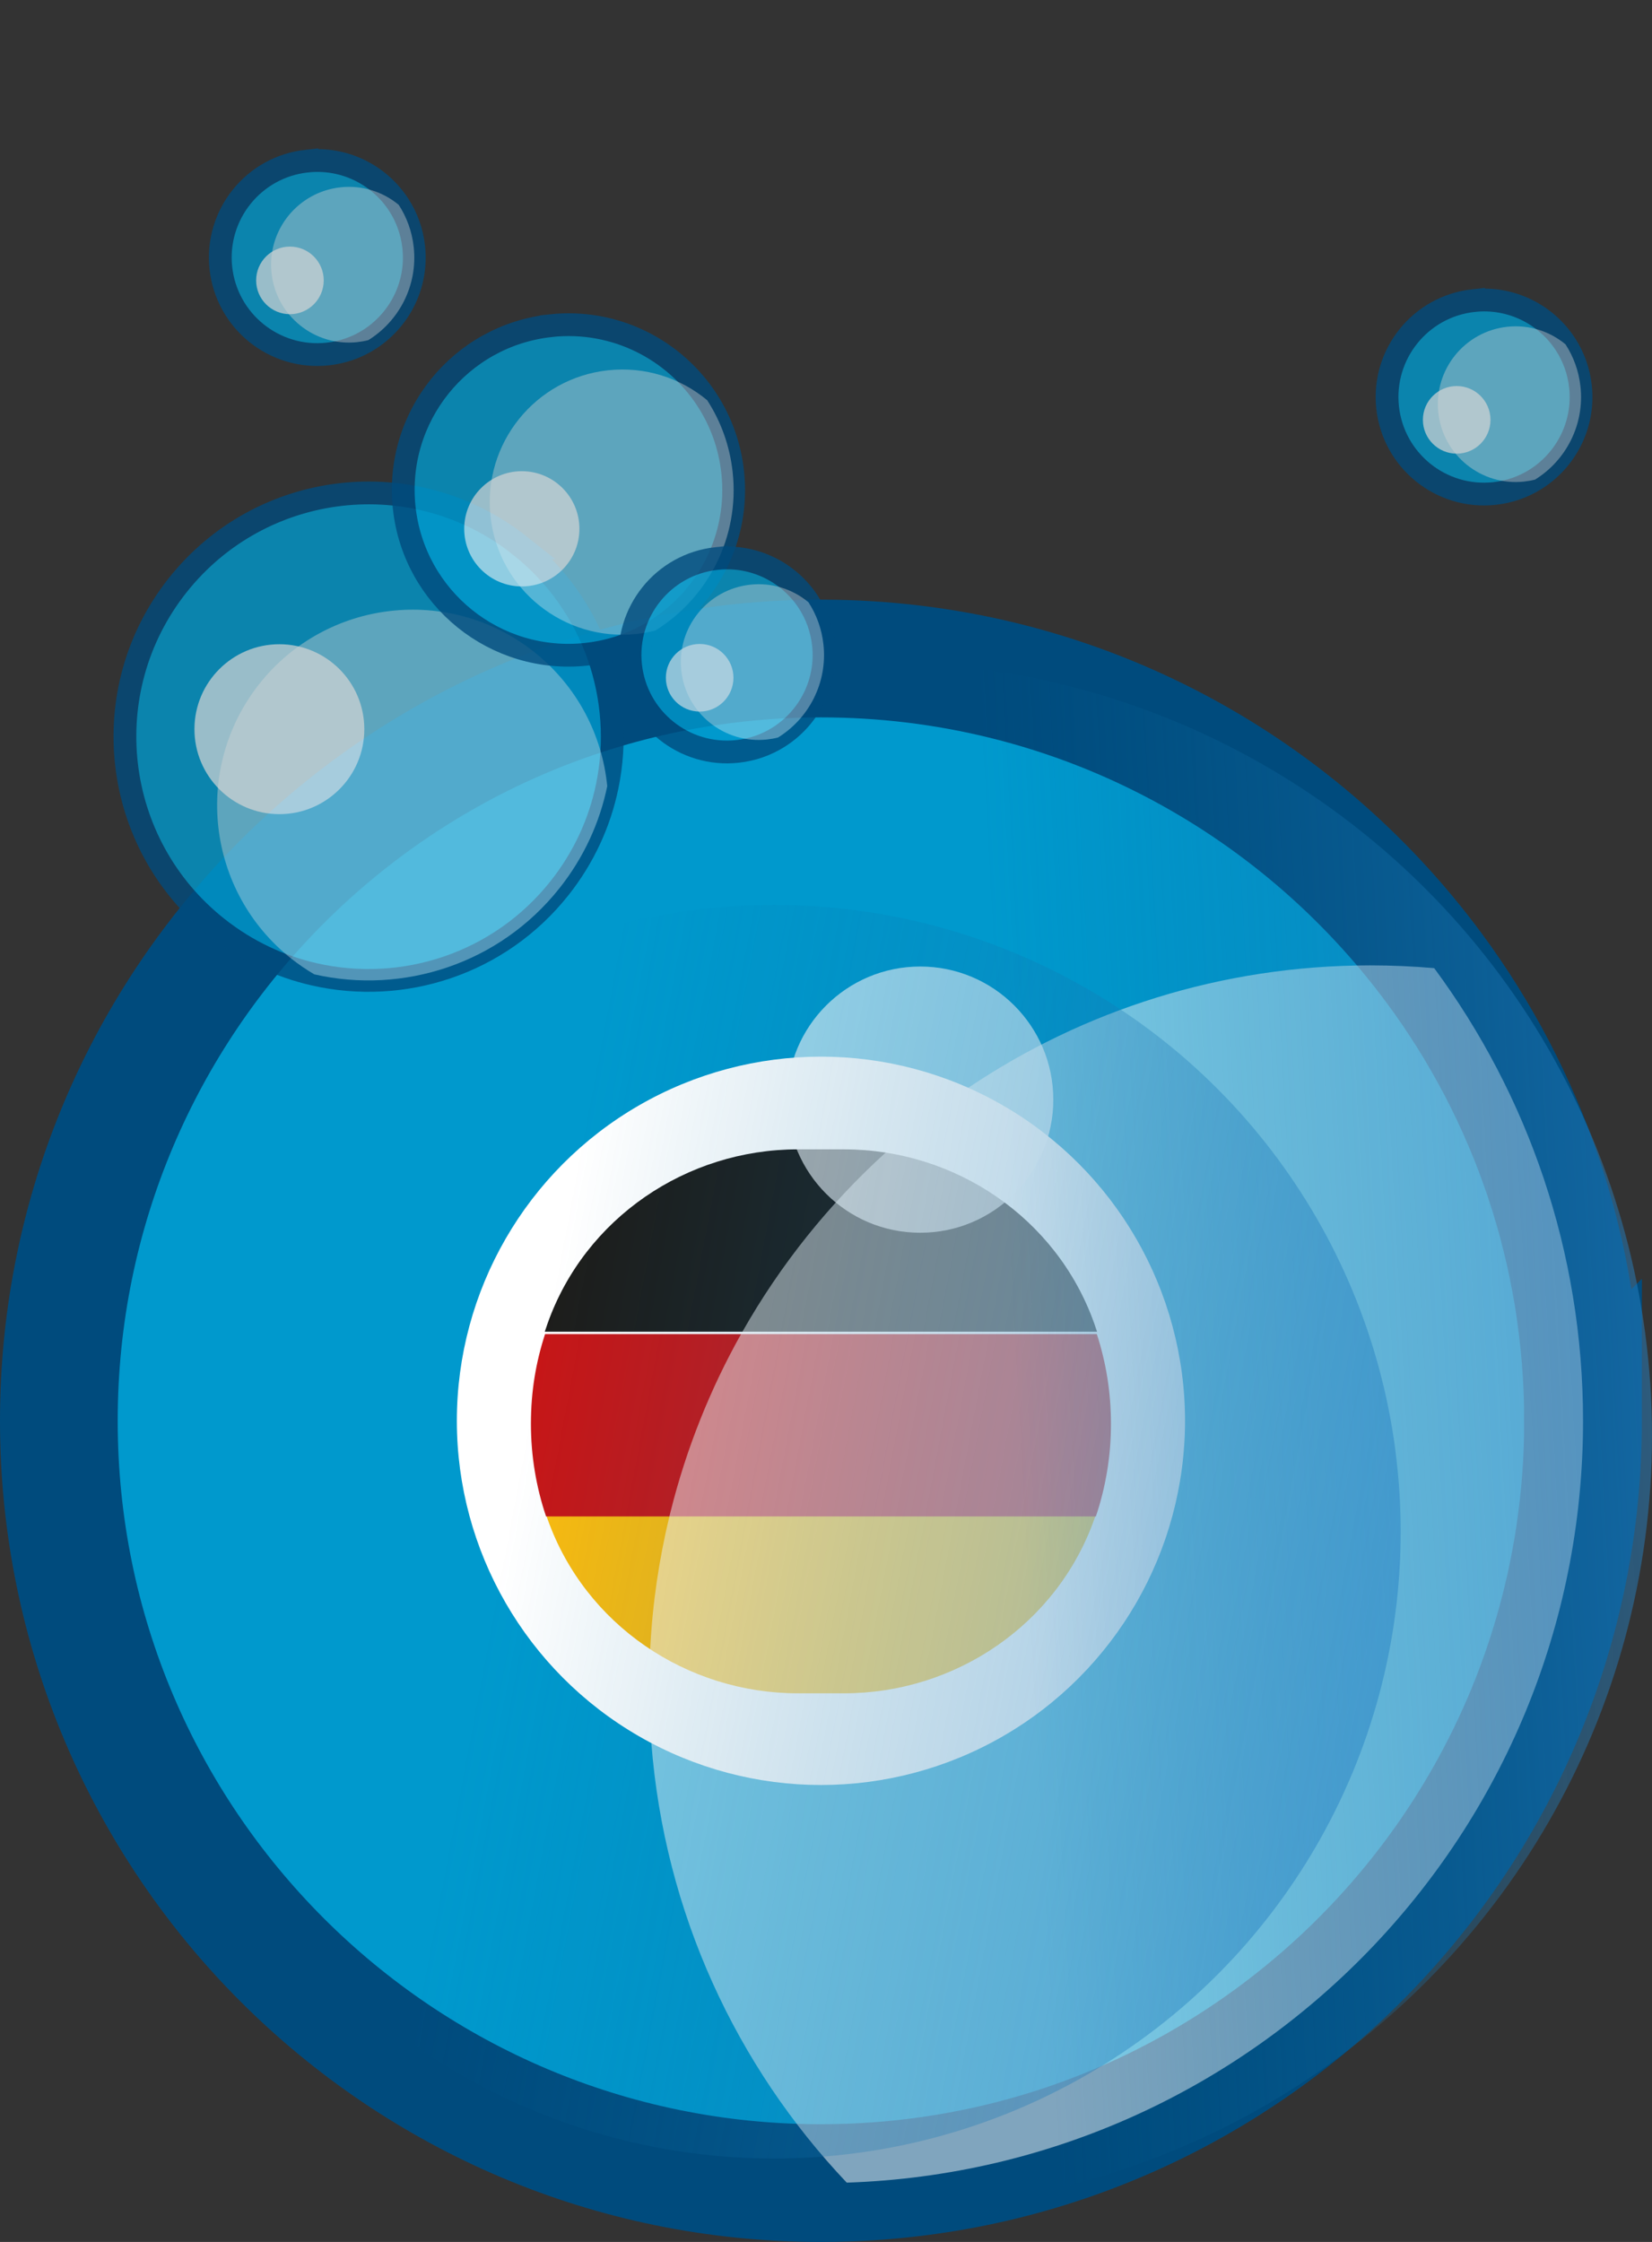 <!--?xml version="1.0" encoding="UTF-8"?-->
<svg viewBox="0 0 435.09 590.32" xmlns:xlink="http://www.w3.org/1999/xlink" xmlns="http://www.w3.org/2000/svg" id="Ebene_2">
  <rect x="0" y="0" width="435.09" height="590.32" fill="#333333" stroke="none"/>
  <defs>
    <style>
      .cls-1 {
        fill: none;
      }

      .cls-2 {
        opacity: .5;
      }

      .cls-2, .cls-3, .cls-4, .cls-5, .cls-6 {
        fill: #fff;
      }

      .cls-3 {
        opacity: .41;
      }

      .cls-4 {
        opacity: .64;
      }

      .cls-5 {
        opacity: .7;
      }

      .cls-7 {
        stroke-width: 6px;
      }

      .cls-7, .cls-8 {
        fill: #0099cd;
        stroke: #004b7d;
        stroke-miterlimit: 10;
      }

      .cls-9 {
        fill: #1d1d1b;
      }

      .cls-8 {
        stroke-width: 31px;
      }

      .cls-10 {
        fill: #c61617;
      }

      .cls-11 {
        opacity: .79;
      }

      .cls-12 {
        fill: url(#Unbenannter_Verlauf_64);
      }

      .cls-13 {
        fill: url(#Unbenannter_Verlauf_17);
      }

      .cls-14 {
        fill: #fbbb0e;
      }
    </style>
    <linearGradient gradientUnits="userSpaceOnUse" gradientTransform="translate(498.17 1003.27) rotate(176.9)" y2="638.76" x2="436.1" y1="638.76" x1="28.91" data-sanitized-data-name="Unbenannter Verlauf 64" data-name="Unbenannter Verlauf 64" id="Unbenannter_Verlauf_64">
      <stop stop-opacity=".5" stop-color="#2782c5" offset="0"></stop>
      <stop stop-opacity=".21" stop-color="#1072ab" offset=".25"></stop>
      <stop stop-opacity="0" stop-color="#00679a" offset=".41"></stop>
    </linearGradient>
    <linearGradient gradientUnits="userSpaceOnUse" gradientTransform="translate(-132.48 -366.67) rotate(-169.31)" y2="-694.22" x2="-308.3" y1="-694.22" x1="-638.37" data-sanitized-data-name="Unbenannter Verlauf 17" data-name="Unbenannter Verlauf 17" id="Unbenannter_Verlauf_17">
      <stop stop-opacity=".5" stop-color="#2782c5" offset="0"></stop>
      <stop stop-opacity=".21" stop-color="#1072ab" offset=".43"></stop>
      <stop stop-opacity="0" stop-color="#00679a" offset=".71"></stop>
    </linearGradient>
  </defs>
  <g data-sanitized-data-name="Ebene_1" data-name="Ebene_1" id="Ebene_1-2">
    <g>
      <g>
        <path d="M416.93,374.11c0,108.57-86.21,197.01-193.92,200.59-2.26.08-4.52.12-6.8.12-110.85,0-200.71-89.86-200.71-200.71s89.86-200.72,200.71-200.72c66.23,0,124.96,32.07,161.52,81.53,24.64,33.33,39.2,74.56,39.2,119.19Z" class="cls-8"></path>
        <circle r="95.89" cy="374.11" cx="216.21" class="cls-6"></circle>
        <g>
          <path d="M288.94,350.65h-145.46c.02-.06.04-.13.06-.19.22-.69.46-1.37.7-2.05,9.86-27.67,36.54-45.78,65.91-45.78h12.11c29.37,0,56.05,18.11,65.91,45.78.24.68.48,1.36.7,2.05.02.06.04.12.06.19Z" class="cls-9"></path>
          <path d="M143.48,397.84h145.46c-.02.06-.04.13-.06.19-.22.69-.46,1.37-.7,2.05-9.86,27.67-36.54,45.78-65.91,45.78h-12.11c-29.37,0-56.05-18.11-65.91-45.78-.24-.68-.48-1.36-.7-2.05-.02-.06-.04-.12-.06-.19Z" class="cls-14"></path>
          <path d="M292.6,374.88c0,8.54-1.4,16.75-3.98,24.41h-144.8c-2.59-7.66-3.99-15.88-3.99-24.41s1.3-16.17,3.72-23.6h0s145.33,0,145.33,0h0c2.41,7.43,3.72,15.37,3.72,23.6Z" class="cls-10"></path>
        </g>
      </g>
      <path d="M416.93,374.11c0,108.57-86.21,197.01-193.92,200.59-29.06-30.66-47.99-71.02-51.46-115.72-.38-4.9-.57-9.86-.57-14.87,0-3.31.08-6.6.26-9.86.6-11.98,2.33-23.67,5.06-34.96.12-.48.23-.97.36-1.45,4.12-16.48,10.4-32.11,18.51-46.56.12-.21.24-.42.36-.63,10.02-17.68,22.79-33.61,37.73-47.17,6.83-6.2,14.11-11.92,21.79-17.08,30.24-20.34,66.66-32.21,105.85-32.21,5.67,0,11.29.25,16.83.73,24.64,33.33,39.2,74.56,39.2,119.19Z" class="cls-2"></path>
      <circle r="203.59" cy="378.01" cx="231.5" class="cls-12"></circle>
      <g class="cls-11">
        <path d="M136.94,143.68c19.65,15.58,27.73,40.33,22.99,63.32-1.96,9.51-6.12,18.72-12.56,26.84-15.86,20.01-41.25,28.03-64.59,22.71-9.06-2.06-17.8-6.13-25.57-12.29-27.77-22.02-32.44-62.39-10.42-90.16,22.02-27.77,62.39-32.44,90.16-10.42Z" class="cls-7"></path>
        <circle r="22.37" cy="192" cx="73.58" class="cls-5"></circle>
        <path d="M140.67,171.68c11.4,9.03,17.94,21.91,19.26,35.32-1.96,9.51-6.12,18.72-12.56,26.84-15.86,20.01-41.25,28.03-64.59,22.71-2.1-1.23-4.13-2.61-6.09-4.16-22.29-17.67-26.03-50.06-8.36-72.35,17.67-22.29,50.06-26.03,72.35-8.36Z" class="cls-3"></path>
      </g>
      <g class="cls-11">
        <path d="M145.02,85.75c16.9-1.83,32.59,6.27,41.24,19.63,3.58,5.53,5.95,11.95,6.71,18.94,1.87,17.21-6.57,33.17-20.37,41.71-5.35,3.32-11.51,5.51-18.19,6.24-23.89,2.59-45.36-14.67-47.95-38.56s14.67-45.36,38.56-47.95Z" class="cls-7"></path>
        <circle r="15.17" cy="139.24" cx="137.43" class="cls-5"></circle>
        <path d="M160.14,97.5c9.8-1.06,19.09,2.04,26.11,7.88,3.58,5.53,5.95,11.95,6.71,18.94,1.87,17.21-6.57,33.17-20.37,41.71-1.6.41-3.24.71-4.92.89-19.17,2.08-36.4-11.77-38.48-30.94-2.08-19.17,11.77-36.4,30.94-38.48Z" class="cls-3"></path>
      </g>
      <g class="cls-11">
        <path d="M80.81,42.42c9.92-1.08,19.13,3.68,24.21,11.52,2.1,3.24,3.5,7.01,3.94,11.12,1.1,10.1-3.86,19.47-11.96,24.49-3.14,1.95-6.76,3.24-10.68,3.66-14.03,1.52-26.63-8.62-28.15-22.64-1.52-14.03,8.62-26.63,22.64-28.15Z" class="cls-7"></path>
        <circle r="8.9" cy="73.83" cx="76.36" class="cls-5"></circle>
        <path d="M89.69,49.32c5.75-.62,11.21,1.2,15.33,4.63,2.1,3.24,3.5,7.01,3.94,11.12,1.1,10.1-3.86,19.47-11.96,24.49-.94.24-1.9.41-2.89.52-11.25,1.22-21.37-6.91-22.59-18.17-1.22-11.26,6.91-21.37,18.17-22.59Z" class="cls-3"></path>
      </g>
      <g class="cls-11">
        <path d="M188.72,147.06c9.92-1.08,19.13,3.68,24.21,11.52,2.1,3.24,3.5,7.01,3.94,11.12,1.1,10.1-3.86,19.47-11.96,24.49-3.14,1.95-6.76,3.24-10.68,3.66-14.03,1.52-26.63-8.62-28.15-22.64-1.52-14.03,8.62-26.63,22.64-28.15Z" class="cls-7"></path>
        <circle r="8.9" cy="178.46" cx="184.27" class="cls-5"></circle>
        <path d="M197.6,153.95c5.75-.62,11.21,1.2,15.33,4.63,2.1,3.24,3.5,7.01,3.94,11.12,1.1,10.1-3.86,19.47-11.96,24.49-.94.24-1.9.41-2.89.52-11.25,1.22-21.37-6.91-22.59-18.17-1.22-11.26,6.91-21.37,18.17-22.59Z" class="cls-3"></path>
      </g>
      <g class="cls-11">
        <path d="M388.1,79.15c9.92-1.08,19.13,3.68,24.21,11.52,2.1,3.24,3.5,7.01,3.94,11.12,1.1,10.1-3.86,19.47-11.96,24.49-3.14,1.95-6.76,3.24-10.68,3.66-14.03,1.52-26.63-8.62-28.15-22.64-1.52-14.03,8.62-26.63,22.64-28.15Z" class="cls-7"></path>
        <circle r="8.9" cy="110.55" cx="383.65" class="cls-5"></circle>
        <path d="M396.98,86.04c5.75-.62,11.21,1.2,15.33,4.63,2.1,3.24,3.5,7.01,3.94,11.12,1.1,10.1-3.86,19.47-11.96,24.49-.94.24-1.9.41-2.89.52-11.25,1.22-21.37-6.91-22.59-18.17-1.22-11.26,6.91-21.37,18.17-22.59Z" class="cls-3"></path>
      </g>
      <circle r="35.05" cy="289.54" cx="242.36" class="cls-4"></circle>
      <rect height="589.75" width="427.66" x=".96" class="cls-1"></rect>
      <circle r="165.04" cy="403.31" cx="203.86" class="cls-13"></circle>
    </g>
  </g>
</svg>